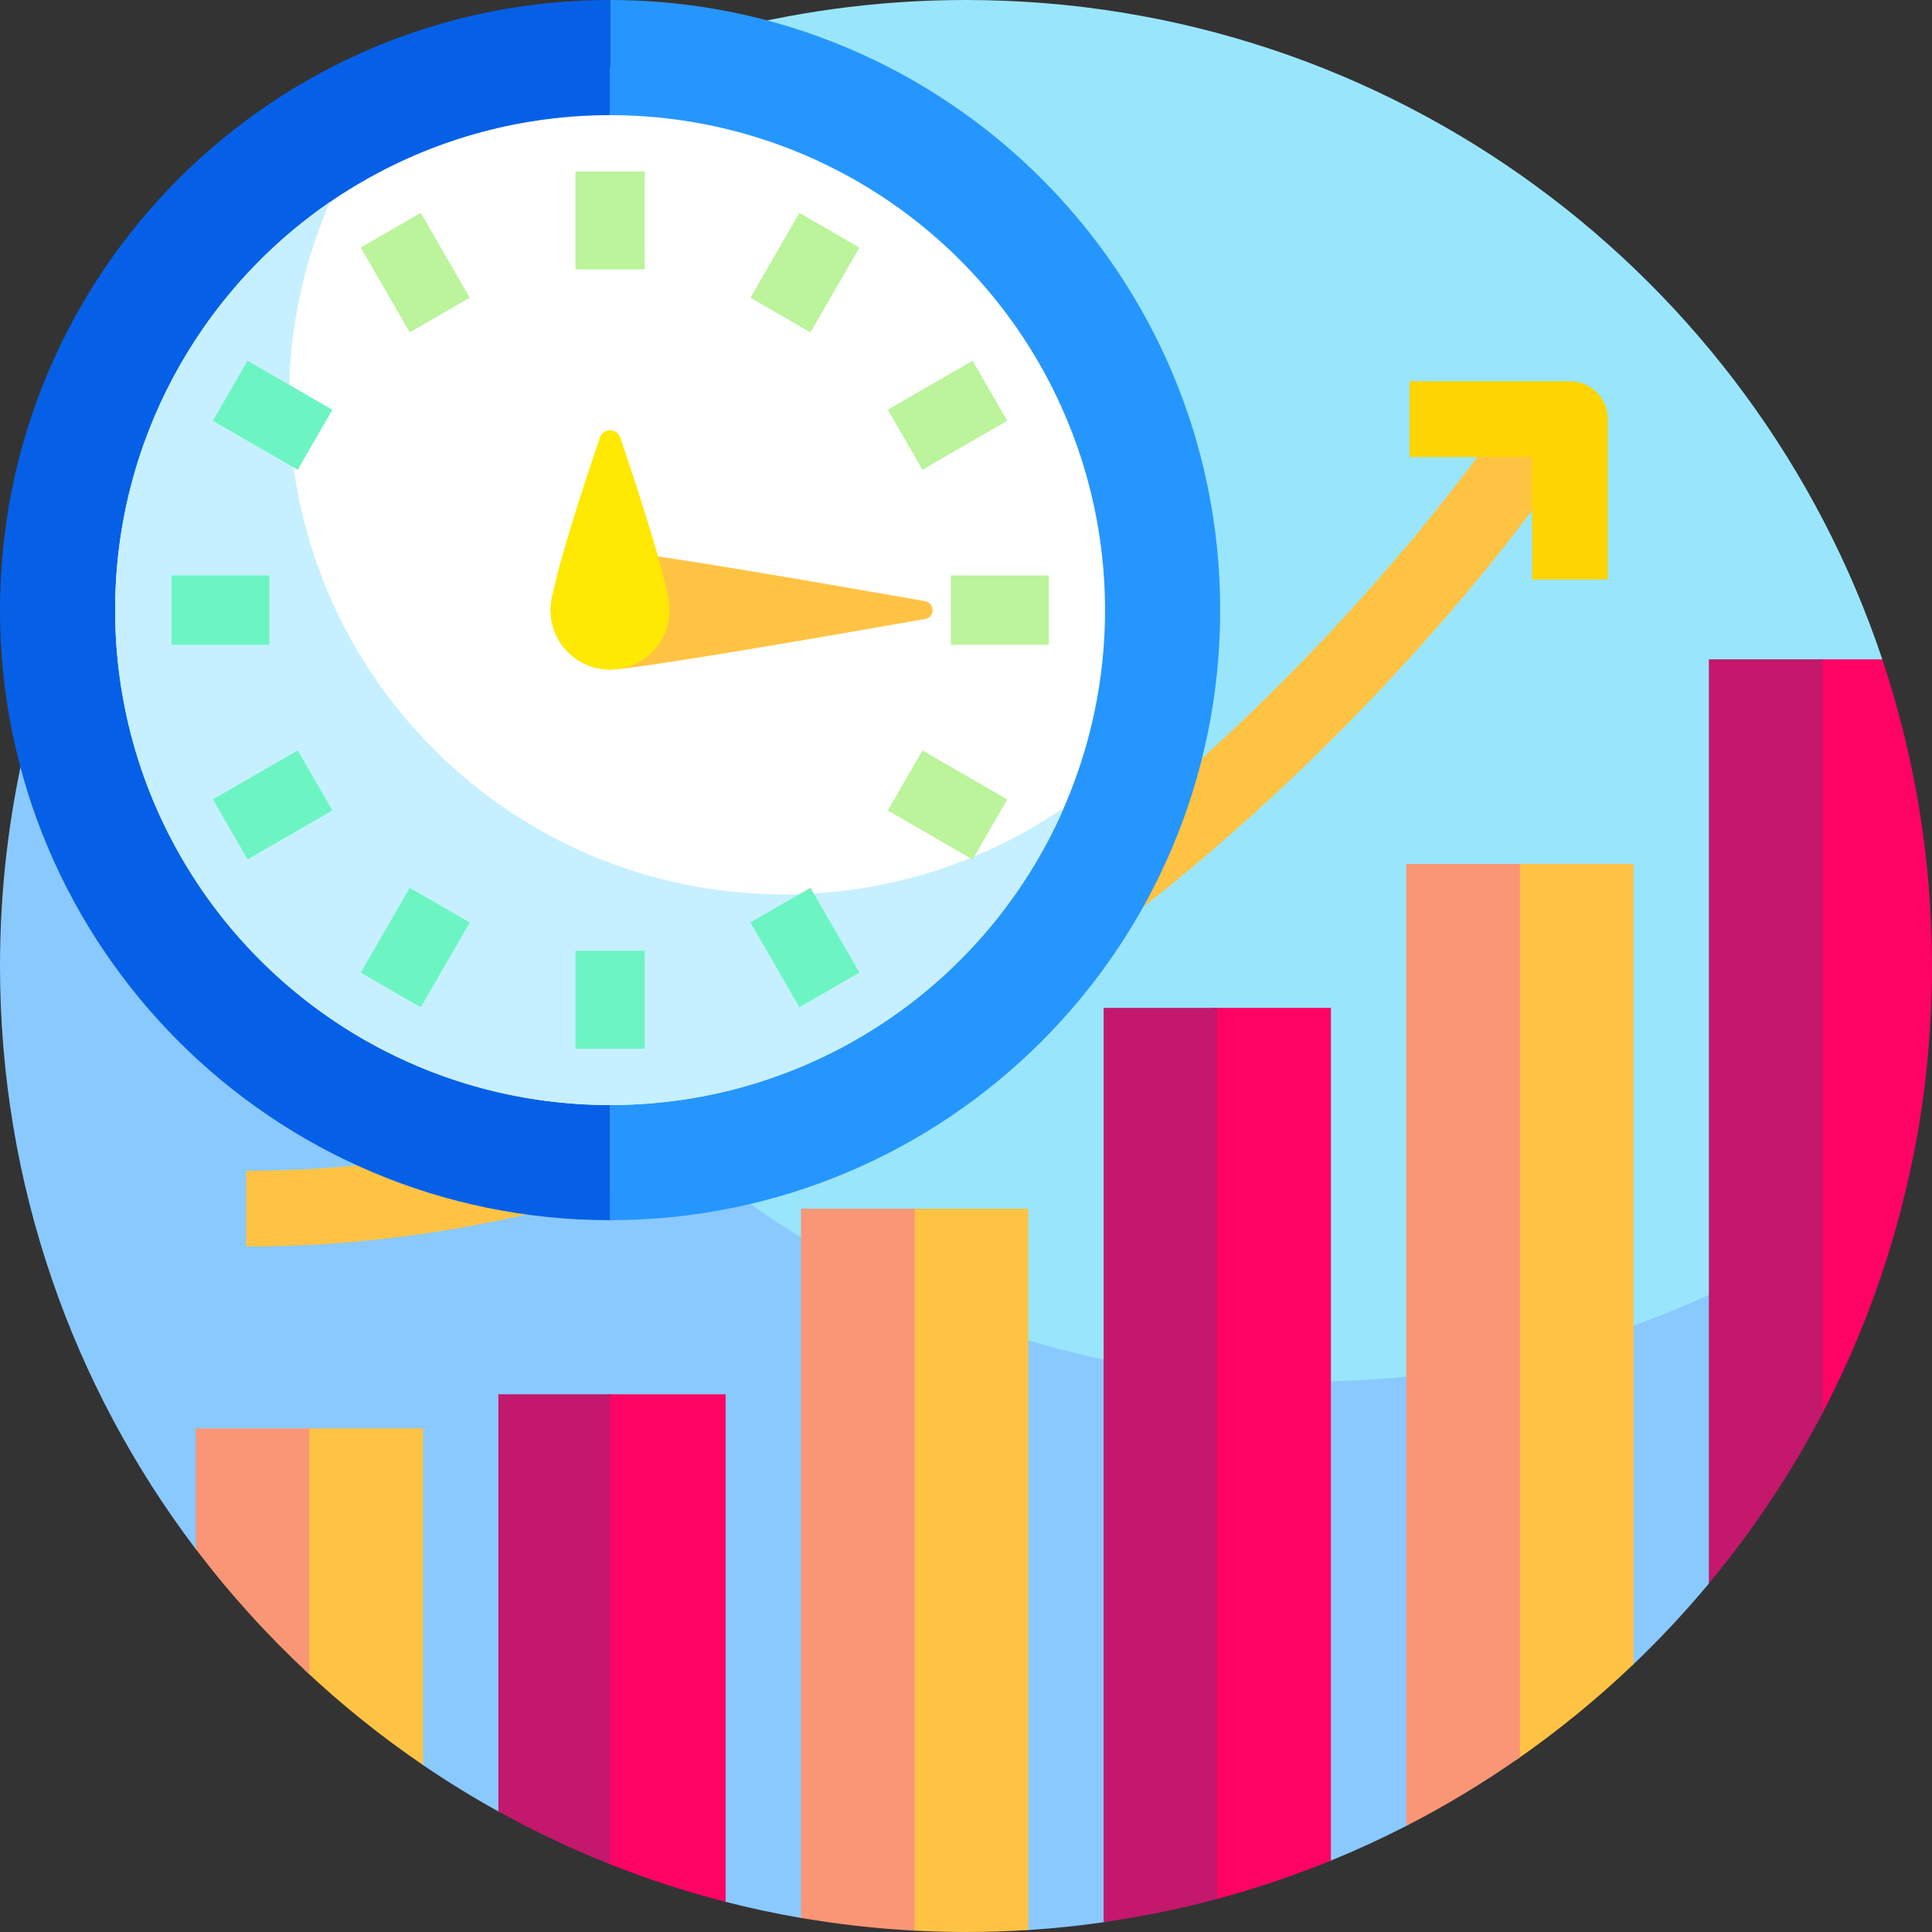 <svg xmlns="http://www.w3.org/2000/svg" id="Layer_1" height="512" viewBox="0 0 510 510" width="512"><rect x="0" y="0" width="510" height="510" fill="#333333" stroke="none"/><g><g><g><path d="m496.882 174.046c-33.838-101.149-129.347-174.046-241.882-174.046-98.131 0-158.58 55.352-158.747 55.445 0 0-2.513 3.137-2.983 5.222-3.818 16.948-7.385 39.663-7.385 56.238 0 140.833 118.763 254.972 259.596 254.972 54.231 0 114.568-25.992 154.949-57.243z" fill="#99e6fc"></path></g><g><path d="m345.459 364.679c-140.833 0-255-114.167-255-255 0-18.615 2.007-36.753 5.795-54.234-58.645 46.72-96.254 118.747-96.254 199.555 0 57.815 19.24 111.135 51.667 153.909l60.006 57.03c6.423 4.373 13.056 8.46 19.881 12.243l60.007 23.865c6.53 1.672 13.161 3.092 19.882 4.248l60.003 3.181c6.698-.428 13.33-1.116 19.886-2.054l59.999-16.278c6.775-2.768 13.408-5.819 19.884-9.14l60.002-42.696c7.023-6.711 13.666-13.823 19.892-21.302l8.456-80.231c-34.331 17.213-73.086 26.904-114.106 26.904z" fill="#8ac9fe"></path></g></g><g><path d="m496.873 174.049h-16.863v201.013c10.902-20.393 19.132-42.479 24.189-65.823.178-1.087 5.801-23.477 5.801-54.239 0-28.298-4.618-55.516-13.127-80.951z" fill="#fe0364"></path></g><g><path d="m451.099 417.997c11.504-13.819 21.582-28.889 30-44.997v-198.951h-30z" fill="#c3186c"></path></g><g><path d="m400.083 228.053v236.638c11.031-7.642 21.444-16.13 31.13-25.386v-211.252z" fill="#ffc344"></path></g><g><path d="m401.214 463.901v-235.848h-30v253.95c10.433-5.351 20.45-11.411 30-18.102z" fill="#f99675"></path></g><g><path d="m320.157 266.055v235.504c10.671-2.814 21.082-6.296 31.173-10.418v-225.086z" fill="#fe0364"></path></g><g><path d="m321.33 501.259v-235.204h-30v241.351c10.197-1.459 20.212-3.513 30-6.147z" fill="#c3186c"></path></g><g><path d="m240.231 319.059v190.504c4.888.281 9.81.438 14.769.438 5.522 0 11.005-.181 16.446-.529v-190.413z" fill="#ffc344"></path></g><g><path d="m211.446 506.28c9.821 1.69 19.83 2.828 30 3.361v-190.582h-30z" fill="#f99675"></path></g><g><path d="m160.304 368.062v123.763c10.115 4.052 20.55 7.477 31.258 10.219v-133.982z" fill="#fe0364"></path></g><g><path d="m131.562 478.167c9.478 5.253 19.319 9.93 29.487 13.962v-124.067h-29.487z" fill="#c3186c"></path></g><g><path d="m80.378 377.062v63.737c9.746 9.165 20.206 17.579 31.301 25.132v-88.869z" fill="#ffc344"></path></g><g><path d="m51.679 408.9c9.022 11.901 19.066 22.982 30 33.119v-64.957h-30z" fill="#f99675"></path></g><g><g><path d="m64.976 329.059v-20c45.548 0 91.257-10.32 135.855-30.674 35.91-16.388 71.206-39.283 104.907-68.05 57.71-49.26 91.091-99.27 91.422-99.77l16.687 11.026c-1.4 2.12-34.976 52.505-94.681 103.577-35.15 30.067-72.065 54.046-109.719 71.269-47.324 21.646-95.93 32.622-144.471 32.622z" fill="#ffc344"></path></g></g><g><g><path d="m161.05 0v322.099c88.945 0 161.05-72.104 161.05-161.049s-72.105-161.05-161.05-161.05z" fill="#2696ff"></path></g><g><g><path d="m0 161.049c0 88.945 72.104 161.049 161.05 161.049v-322.098c-88.946 0-161.05 72.104-161.05 161.049z" fill="#0560e7"></path></g></g><g><g><g><circle cx="161.049" cy="161.049" fill="#fff" r="130.653"></circle></g></g><g><g><path d="m244.2 158.698c2.632.464 2.632 4.239 0 4.702-24.869 4.381-76.596 13.351-83.15 13.351-8.672 0-15.703-7.03-15.703-15.703 0-8.672 7.03-15.703 15.703-15.703 6.554.002 58.281 8.973 83.15 13.353z" fill="#ffc344"></path></g></g><g><g><path d="m176.752 161.049c0 8.672-7.03 15.703-15.703 15.703s-15.703-7.03-15.703-15.703c0-6.387 8.517-32.312 13.006-45.533.875-2.578 4.518-2.578 5.394 0 4.489 13.222 13.006 39.147 13.006 45.533z" fill="#fee903"></path></g></g><g><g><path d="m206.936 236.091c-72.158 0-130.653-58.495-130.653-130.653 0-18.521 3.862-36.137 10.812-52.1-34.242 23.556-56.699 63.009-56.699 107.712 0 72.158 58.496 130.653 130.653 130.653 53.637 0 99.716-32.325 119.842-78.553-21.029 14.466-46.5 22.941-73.955 22.941z" fill="#c6f0ff"></path></g></g></g><g><g><g><path d="m62.821 96.694h18.293v25.848h-18.293z" fill="#6cf5c2" transform="matrix(.5 -.866 .866 .5 -58.948 117.135)"></path></g></g><g><g><path d="m240.984 199.557h18.293v25.848h-18.293z" fill="#bbf49b" transform="matrix(.5 -.866 .866 .5 -58.948 322.86)"></path></g></g></g><g><g><g><path d="m45.263 151.902h25.848v18.294h-25.848z" fill="#6cf5c2"></path></g></g><g><g><path d="m250.988 151.902h25.848v18.294h-25.848z" fill="#bbf49b"></path></g></g></g><g><g><g><path d="m59.044 203.334h25.848v18.293h-25.848z" fill="#6cf5c2" transform="matrix(.866 -.5 .5 .866 -96.596 64.448)"></path></g></g><g><g><path d="m237.207 100.471h25.848v18.293h-25.848z" fill="#bbf49b" transform="matrix(.866 -.5 .5 .866 -21.298 139.747)"></path></g></g></g><g><g><g><path d="m96.695 240.985h25.847v18.293h-25.847z" fill="#6cf5c2" transform="matrix(.5 -.866 .866 .5 -161.812 220.002)"></path></g></g><g><g><path d="m199.557 62.821h25.847v18.293h-25.847z" fill="#bbf49b" transform="matrix(.5 -.866 .866 .5 43.917 220)"></path></g></g></g><g><g><g><path d="m151.903 250.988h18.293v25.848h-18.293z" fill="#6cf5c2"></path></g></g><g><g><path d="m151.903 45.263h18.293v25.848h-18.293z" fill="#bbf49b"></path></g></g></g><g><g><g><path d="m203.334 237.208h18.293v25.847h-18.293z" fill="#6cf5c2" transform="matrix(.866 -.5 .5 .866 -96.595 139.741)"></path></g></g><g><g><path d="m100.471 59.044h18.293v25.847h-18.293z" fill="#bbf49b" transform="matrix(.866 -.5 .5 .866 -21.298 64.447)"></path></g></g></g></g><g><g><g><path d="m424.42 152.976h-20v-32.337h-32.337v-20h42.337c5.522 0 10 4.477 10 10z" fill="#fed402"></path></g></g></g></g></svg>